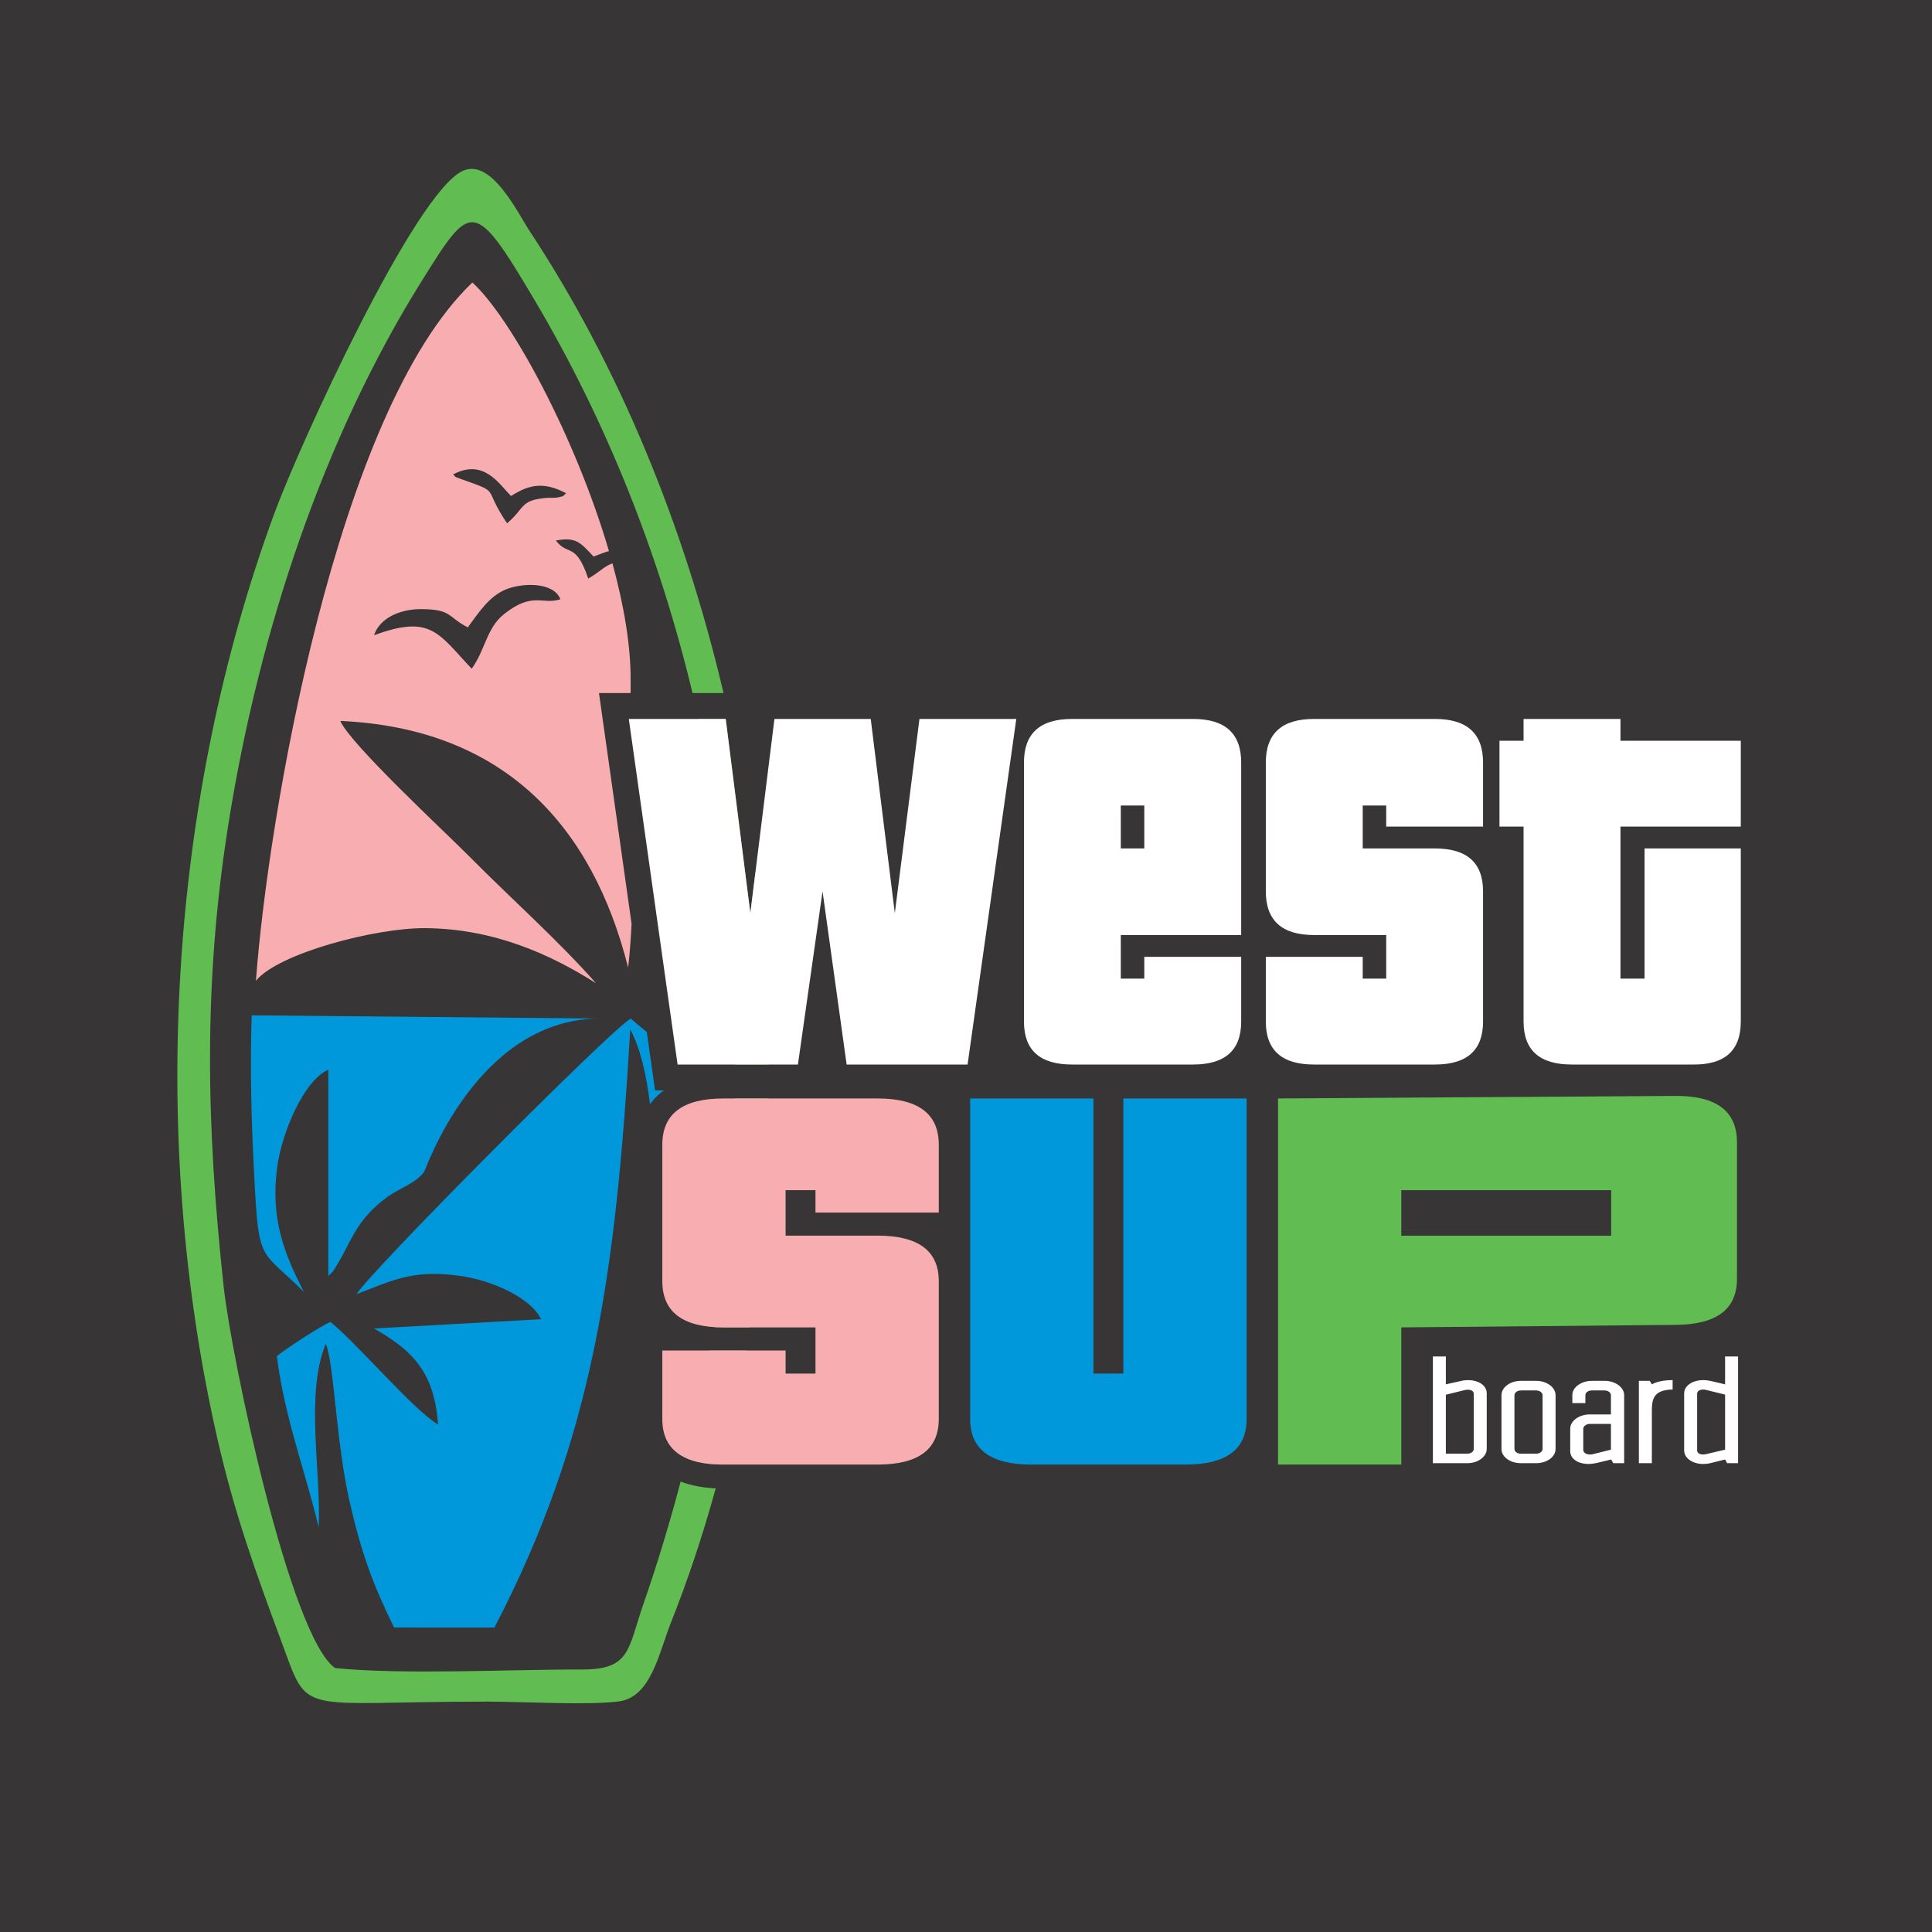 <?xml version="1.0" encoding="UTF-8"?> <svg xmlns="http://www.w3.org/2000/svg" xmlns:xlink="http://www.w3.org/1999/xlink" xmlns:xodm="http://www.corel.com/coreldraw/odm/2003" xml:space="preserve" width="32px" height="32px" version="1.1" style="shape-rendering:geometricPrecision; text-rendering:geometricPrecision; image-rendering:optimizeQuality; fill-rule:evenodd; clip-rule:evenodd" viewBox="0 0 32 32"> <defs> <style type="text/css"> .fil0 {fill:#373535} .fil1 {fill:#61BC52} .fil2 {fill:#0098DB} .fil3 {fill:white;fill-rule:nonzero} .fil4 {fill:#F8AEB0;fill-rule:nonzero} </style> </defs> <g id="Слой_x0020_1">  <polygon class="fil0" points="-0.607,-0.303 32.425,-0.303 32.425,32.73 -0.607,32.73 "></polygon> <path class="fil1" d="M5.551 27.628c-0.741,-0.509 -1.716,-5.111 -1.848,-6.332 -0.286,-2.651 -0.339,-5.012 0.082,-7.659 0.501,-3.155 1.565,-6.374 3.212,-9.002 0.806,-1.288 0.853,-1.358 1.85,0.323 1.2,2.024 2.073,4.226 2.623,6.521l0.514 0c-0.652,-2.773 -1.729,-5.405 -3.215,-7.658 -0.2,-0.304 -0.632,-1.209 -1.106,-0.99 -0.794,0.367 -2.694,4.516 -3.121,5.678 -1.747,4.754 -2.077,10.331 -0.943,15.313 0.287,1.259 0.64,2.229 1.062,3.367 0.469,1.263 0.217,0.995 3.423,0.995 0.572,0 1.66,0.064 2.17,-0.004 0.53,-0.071 0.661,-0.806 0.857,-1.3 0.286,-0.719 0.533,-1.463 0.743,-2.227 -0.208,-0.011 -0.406,-0.047 -0.581,-0.113 -0.181,0.689 -0.388,1.372 -0.623,2.048 -0.248,0.716 -0.206,1.065 -0.998,1.064 -1.215,-0.003 -2.969,0.091 -4.101,-0.024zm21.135 -7.915l-3.476 0 0 0.754 3.476 0 0 -0.754zm2.084 1.466c0,0.51 -0.339,0.759 -1.015,0.765l-4.545 0.042 0 2.272 -2.042 0 0 -6.064 6.587 -0.042c0.676,-0.004 1.015,0.256 1.015,0.766l0 2.261zm-16.812 3.079c0.158,-0.619 0.291,-1.25 0.4,-1.89l-0.607 0c-0.107,0.598 -0.233,1.194 -0.38,1.786 0.152,0.067 0.348,0.102 0.587,0.104zm0.462 -2.272c0.192,-1.24 0.293,-2.511 0.306,-3.792l-0.555 0c-0.03,1.263 -0.148,2.529 -0.354,3.786 0.054,0.004 0.109,0.006 0.168,0.006l0.435 0zm-0.851 -10.078c0.413,1.865 0.616,3.788 0.61,5.724l0.547 0c-0.01,-1.064 -0.082,-2.132 -0.213,-3.192l-0.085 0.685 -0.408 -3.217 -0.451 0z"></path> <path class="fil2" d="M5.033 21.398c-0.315,-0.618 -0.557,-1.193 -0.443,-2.06 0.076,-0.575 0.443,-1.446 0.848,-1.62l0 3.416c0.09,-0.087 0.064,-0.052 0.149,-0.192 0.231,-0.377 0.313,-0.74 0.82,-1.11 0.221,-0.162 0.474,-0.228 0.619,-0.424 0.026,-0.036 0.855,-2.475 2.845,-2.538l-5.702 -0.053c-0.03,0.918 -0.005,1.753 0.042,2.666 0.076,1.465 0.094,1.188 0.822,1.915zm3.156 5.56c1.646,-3.159 2.012,-5.891 2.25,-9.908 0.163,0.305 0.266,0.734 0.327,1.239 0.064,-0.089 0.141,-0.165 0.229,-0.228l-0.145 0 -0.137 -0.968c-0.11,-0.088 -0.204,-0.169 -0.266,-0.222 -0.317,0.168 -4.347,4.222 -4.541,4.565 0.625,-0.244 0.95,-0.409 1.709,-0.304 0.545,0.075 1.179,0.368 1.347,0.718l-2.767 0.154c0.653,0.371 0.999,0.737 1.061,1.591 -0.408,-0.241 -1.327,-1.329 -1.784,-1.701 -0.124,0.051 -0.736,0.439 -0.887,0.569 0.132,1.035 0.472,1.902 0.693,2.835 0.045,-0.925 -0.228,-2.197 0.117,-3.038 0.011,0.022 0.02,0.051 0.025,0.068 0.118,0.409 0.158,1.603 0.366,2.523 0.196,0.867 0.395,1.403 0.741,2.106l1.662 0.001zm12.459 -3.453c0,0.502 -0.338,0.753 -1.015,0.753l-2.549 0c-0.677,0 -1.015,-0.251 -1.015,-0.753l0 -5.311 2.042 0 0 4.557 0.495 0 0 -4.557 2.042 0 0 5.311z"></path> <path class="fil3" d="M16.026 17.632l-2.003 0 -0.399 -2.868 -0.408 2.868 -1.993 0 -0.808 -5.724 1.605 0 0.408 3.217 0.399 -3.217 1.595 0 0.399 3.217 0.408 -3.217 1.604 0 -0.807 5.724zm7.707 4.835l0 1.768 0.569 0c0.181,0 0.323,-0.109 0.323,-0.237l0 -0.92c0,-0.131 -0.135,-0.219 -0.312,-0.219 -0.035,0 -0.08,0.005 -0.118,0.015l-0.247 0.055 0 -0.462 -0.215 0zm0.524 0.558c0.018,-0.005 0.042,-0.007 0.056,-0.007 0.055,0 0.097,0.023 0.097,0.068l0 0.914c0,0.043 -0.048,0.078 -0.108,0.078l-0.354 0 0 -0.977 0.309 -0.076zm1.293 0.975c0,0.043 -0.049,0.078 -0.108,0.078l-0.25 0c-0.059,0 -0.108,-0.035 -0.108,-0.078l0 -0.891c0,-0.043 0.049,-0.079 0.108,-0.079l0.25 0c0.059,0 0.108,0.036 0.108,0.079l0 0.891zm0.215 -0.891c0,-0.132 -0.146,-0.238 -0.323,-0.238l-0.25 0c-0.181,0 -0.323,0.109 -0.323,0.238l0 0.891c0,0.129 0.142,0.235 0.323,0.235l0.25 0c0.181,0 0.323,-0.106 0.323,-0.235l0 -0.891zm0.917 0.902l-0.312 0.078c-0.014,0.002 -0.028,0.002 -0.038,0.002 -0.056,0 -0.108,-0.03 -0.108,-0.075l0 -0.354c0,-0.038 0.052,-0.078 0.108,-0.078l0.35 0 0 0.427zm-0.35 -0.584c-0.171,0 -0.324,0.104 -0.324,0.235l0 0.374c0,0.123 0.122,0.212 0.306,0.212 0.038,0 0.087,-0.008 0.125,-0.015l0.247 -0.059 0.035 0.061 0.18 0 0 -1.129c0,-0.124 -0.142,-0.235 -0.323,-0.235l-0.208 0c-0.177,0 -0.327,0.104 -0.327,0.235l0 0.134 0.216 0 0 -0.131c0,-0.023 0.01,-0.043 0.031,-0.056 0.02,-0.015 0.045,-0.023 0.076,-0.023l0.209 0c0.055,0 0.107,0.033 0.107,0.079l0 0.318 -0.35 0zm1.372 -0.568c-0.149,0 -0.261,0.025 -0.344,0.07l-0.035 -0.058 -0.18 0 0 1.364 0.215 0 0 -0.861c0,-0.192 0.021,-0.354 0.344,-0.359l0 -0.156zm1.084 1.376l0 -1.768 -0.215 0 0 0.462 -0.247 -0.058c-0.042,-0.009 -0.08,-0.012 -0.115,-0.012 -0.17,0 -0.316,0.088 -0.316,0.219l0 0.947c0,0.127 0.142,0.223 0.313,0.223 0.038,0 0.076,-0.003 0.118,-0.013l0.247 -0.061 0.034 0.061 0.181 0zm-0.577 -1.22c0.014,0 0.028,0.003 0.042,0.005l0.32 0.079 0 0.912 -0.32 0.075c-0.014,0.003 -0.028,0.005 -0.045,0.005 -0.056,0 -0.098,-0.025 -0.098,-0.066l0 -0.941c0,-0.043 0.045,-0.069 0.101,-0.069zm-9.258 -9.673l-0.389 0 0 0.711 0.389 0 0 -0.711zm1.605 3.578c0,0.475 -0.266,0.712 -0.798,0.712l-2.003 0c-0.532,0 -0.797,-0.237 -0.797,-0.712l0 -4.29c0,-0.482 0.265,-0.722 0.797,-0.722l2.003 0c0.532,0 0.798,0.24 0.798,0.722l0 2.857 -1.994 0 0 0.722 0.389 0 0 -0.361 1.605 0 0 1.072zm4.006 0c0,0.475 -0.266,0.712 -0.797,0.712l-2.003 0c-0.532,0 -0.798,-0.237 -0.798,-0.712l0 -1.072 1.605 0 0 0.361 0.389 0 0 -0.722 -1.196 0c-0.532,0 -0.798,-0.241 -0.798,-0.723l0 -2.134c0,-0.482 0.266,-0.722 0.798,-0.722l2.003 0c0.531,0 0.797,0.24 0.797,0.722l0 1.061 -1.604 0 0 -0.349 -0.389 0 0 0.711 1.196 0c0.531,0 0.797,0.237 0.797,0.711l0 2.156zm4.269 0c0,0.482 -0.266,0.719 -0.797,0.712l-2.003 0c-0.532,0 -0.798,-0.237 -0.798,-0.712l0 -3.229 -0.399 0 0 -1.422 0.399 0 0 -0.361 1.605 0 0 0.361 1.993 0 0 1.422 -1.993 0 0 2.518 0.399 0 0 -2.156 1.594 0 0 2.867z"></path> <path class="fil4" d="M15.549 23.505c0,0.502 -0.338,0.753 -1.015,0.753l-2.549 0c-0.677,0 -1.015,-0.251 -1.015,-0.753l0 -1.137 2.042 0 0 0.383 0.495 0 0 -0.765 -1.522 0c-0.677,0 -1.015,-0.255 -1.015,-0.766l0 -2.26c0,-0.511 0.338,-0.766 1.015,-0.766l2.549 0c0.677,0 1.015,0.255 1.015,0.766l0 1.124 -2.042 0 0 -0.371 -0.495 0 0 0.753 1.522 0c0.677,0 1.015,0.252 1.015,0.754l0 2.285zm-7.801 -13.113c0.176,-0.238 0.351,-0.516 0.633,-0.63 0.266,-0.109 0.789,-0.129 0.901,0.164 -0.303,0.097 -0.457,-0.133 -0.934,0.246 -0.29,0.231 -0.308,0.589 -0.535,0.904 -0.552,-0.581 -0.67,-0.905 -1.618,-0.554 0.103,-0.307 0.463,-0.433 0.772,-0.433 0.518,0.001 0.438,0.124 0.781,0.303zm-3.509 5.852c0.373,-0.456 1.983,-0.877 2.804,-0.871 1.143,0.008 2.087,0.441 2.829,0.913 -0.62,-0.704 -1.412,-1.407 -2.099,-2.101 -0.407,-0.411 -1.974,-1.862 -2.136,-2.244 2.727,0.122 4.181,1.756 4.767,4.086 0.026,-0.228 0.044,-0.471 0.057,-0.725l-0.54 -3.823 0.524 0c0,-0.07 0,-0.139 0,-0.207 0.004,-0.58 -0.112,-1.251 -0.301,-1.941 -0.139,0.048 -0.207,0.142 -0.401,0.252 -0.208,-0.617 -0.338,-0.365 -0.536,-0.631 0.338,-0.06 0.405,0.033 0.624,0.266 0.082,-0.028 0.168,-0.066 0.255,-0.091 -0.554,-1.888 -1.62,-3.862 -2.262,-4.448 -2.264,2.156 -3.389,8.908 -3.585,11.565zm3.266 -8.386c0.504,-0.268 0.755,0.15 0.959,0.358 0.303,-0.194 0.543,-0.241 0.914,-0.046 -0.066,0.049 -0.01,0.041 -0.138,0.069 -0.057,0.012 -0.123,0.003 -0.19,0.008 -0.438,0.037 -0.348,0.161 -0.651,0.421 -0.425,-0.627 -0.074,-0.488 -0.772,-0.737 -0.125,-0.045 -0.065,-0.023 -0.122,-0.073z"></path> </g> </svg> 